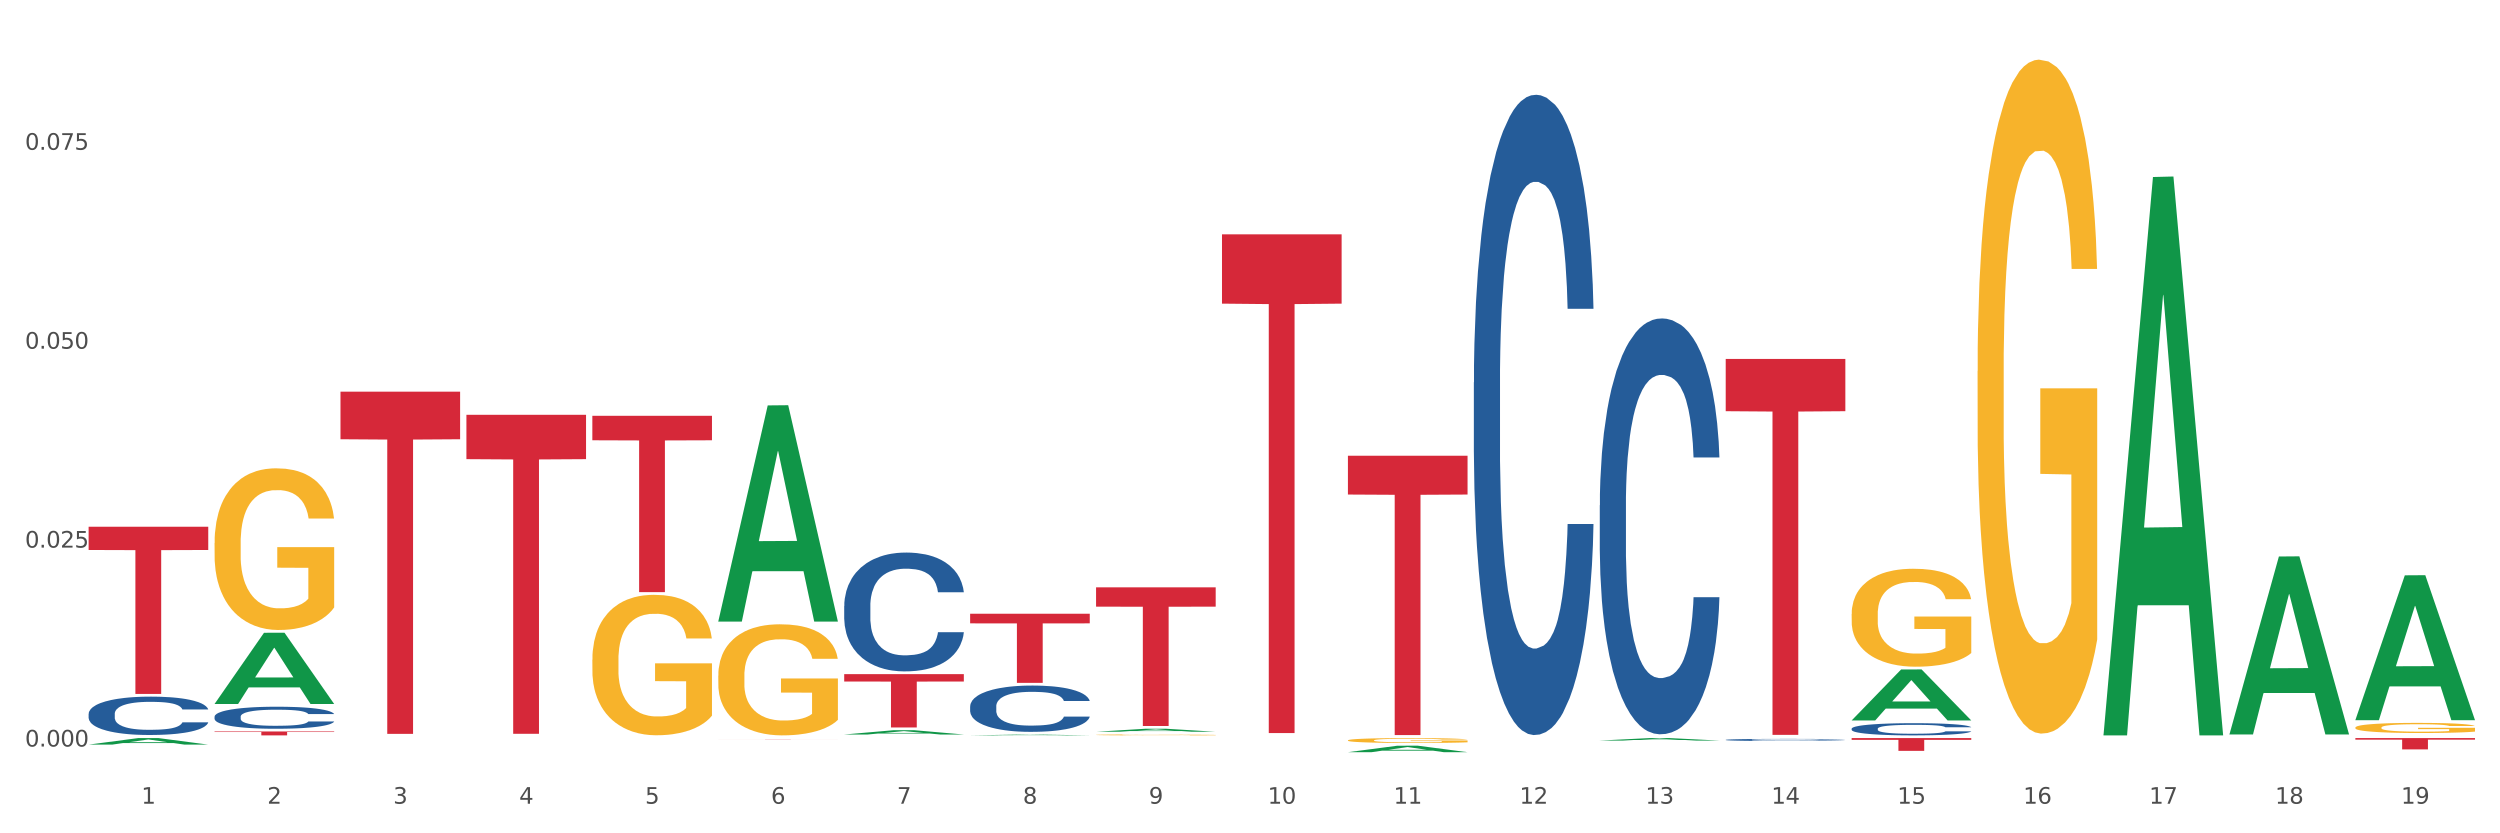 <?xml version="1.0" encoding="utf-8" standalone="no"?>
<!DOCTYPE svg PUBLIC "-//W3C//DTD SVG 1.1//EN"
  "http://www.w3.org/Graphics/SVG/1.1/DTD/svg11.dtd">
<svg xmlns:xlink="http://www.w3.org/1999/xlink" width="1080pt" height="360pt" viewBox="0 0 1080 360" xmlns="http://www.w3.org/2000/svg" version="1.1">
 <rect x="0" y="0" width="1080" height="360" fill="#333333" stroke="none"/>
 <defs>
  <style type="text/css">*{stroke-linejoin: round; stroke-linecap: butt}</style>
 </defs>
 <g id="figure_1">
  <g id="patch_1">
   <path d="M 0 360 
L 1080 360 
L 1080 0 
L 0 0 
z
" style="fill: #ffffff; stroke: #ffffff; stroke-linejoin: miter"/>
  </g>
  <g id="axes_1">
   <g id="matplotlib.axis_1">
    <g id="xtick_1">
     <g id="text_1">
      <!-- 1 -->
      <g style="fill: #4d4d4d" transform="translate(61.07 347.204) scale(0.096 -0.096)">
       <defs>
        <path id="DejaVuSans-31" d="M 794 531 
L 1825 531 
L 1825 4091 
L 703 3866 
L 703 4441 
L 1819 4666 
L 2450 4666 
L 2450 531 
L 3481 531 
L 3481 0 
L 794 0 
L 794 531 
z
" transform="scale(0.016)"/>
       </defs>
       <use xlink:href="#DejaVuSans-31"/>
      </g>
     </g>
    </g>
    <g id="xtick_2">
     <g id="text_2">
      <!-- 2 -->
      <g style="fill: #4d4d4d" transform="translate(115.472 347.204) scale(0.096 -0.096)">
       <defs>
        <path id="DejaVuSans-32" d="M 1228 531 
L 3431 531 
L 3431 0 
L 469 0 
L 469 531 
Q 828 903 1448 1529 
Q 2069 2156 2228 2338 
Q 2531 2678 2651 2914 
Q 2772 3150 2772 3378 
Q 2772 3750 2511 3984 
Q 2250 4219 1831 4219 
Q 1534 4219 1204 4116 
Q 875 4013 500 3803 
L 500 4441 
Q 881 4594 1212 4672 
Q 1544 4750 1819 4750 
Q 2544 4750 2975 4387 
Q 3406 4025 3406 3419 
Q 3406 3131 3298 2873 
Q 3191 2616 2906 2266 
Q 2828 2175 2409 1742 
Q 1991 1309 1228 531 
z
" transform="scale(0.016)"/>
       </defs>
       <use xlink:href="#DejaVuSans-32"/>
      </g>
     </g>
    </g>
    <g id="xtick_3">
     <g id="text_3">
      <!-- 3 -->
      <g style="fill: #4d4d4d" transform="translate(169.874 347.204) scale(0.096 -0.096)">
       <defs>
        <path id="DejaVuSans-33" d="M 2597 2516 
Q 3050 2419 3304 2112 
Q 3559 1806 3559 1356 
Q 3559 666 3084 287 
Q 2609 -91 1734 -91 
Q 1441 -91 1130 -33 
Q 819 25 488 141 
L 488 750 
Q 750 597 1062 519 
Q 1375 441 1716 441 
Q 2309 441 2620 675 
Q 2931 909 2931 1356 
Q 2931 1769 2642 2001 
Q 2353 2234 1838 2234 
L 1294 2234 
L 1294 2753 
L 1863 2753 
Q 2328 2753 2575 2939 
Q 2822 3125 2822 3475 
Q 2822 3834 2567 4026 
Q 2313 4219 1838 4219 
Q 1578 4219 1281 4162 
Q 984 4106 628 3988 
L 628 4550 
Q 988 4650 1302 4700 
Q 1616 4750 1894 4750 
Q 2613 4750 3031 4423 
Q 3450 4097 3450 3541 
Q 3450 3153 3228 2886 
Q 3006 2619 2597 2516 
z
" transform="scale(0.016)"/>
       </defs>
       <use xlink:href="#DejaVuSans-33"/>
      </g>
     </g>
    </g>
    <g id="xtick_4">
     <g id="text_4">
      <!-- 4 -->
      <g style="fill: #4d4d4d" transform="translate(224.276 347.204) scale(0.096 -0.096)">
       <defs>
        <path id="DejaVuSans-34" d="M 2419 4116 
L 825 1625 
L 2419 1625 
L 2419 4116 
z
M 2253 4666 
L 3047 4666 
L 3047 1625 
L 3713 1625 
L 3713 1100 
L 3047 1100 
L 3047 0 
L 2419 0 
L 2419 1100 
L 313 1100 
L 313 1709 
L 2253 4666 
z
" transform="scale(0.016)"/>
       </defs>
       <use xlink:href="#DejaVuSans-34"/>
      </g>
     </g>
    </g>
    <g id="xtick_5">
     <g id="text_5">
      <!-- 5 -->
      <g style="fill: #4d4d4d" transform="translate(278.678 347.204) scale(0.096 -0.096)">
       <defs>
        <path id="DejaVuSans-35" d="M 691 4666 
L 3169 4666 
L 3169 4134 
L 1269 4134 
L 1269 2991 
Q 1406 3038 1543 3061 
Q 1681 3084 1819 3084 
Q 2600 3084 3056 2656 
Q 3513 2228 3513 1497 
Q 3513 744 3044 326 
Q 2575 -91 1722 -91 
Q 1428 -91 1123 -41 
Q 819 9 494 109 
L 494 744 
Q 775 591 1075 516 
Q 1375 441 1709 441 
Q 2250 441 2565 725 
Q 2881 1009 2881 1497 
Q 2881 1984 2565 2268 
Q 2250 2553 1709 2553 
Q 1456 2553 1204 2497 
Q 953 2441 691 2322 
L 691 4666 
z
" transform="scale(0.016)"/>
       </defs>
       <use xlink:href="#DejaVuSans-35"/>
      </g>
     </g>
    </g>
    <g id="xtick_6">
     <g id="text_6">
      <!-- 6 -->
      <g style="fill: #4d4d4d" transform="translate(333.08 347.204) scale(0.096 -0.096)">
       <defs>
        <path id="DejaVuSans-36" d="M 2113 2584 
Q 1688 2584 1439 2293 
Q 1191 2003 1191 1497 
Q 1191 994 1439 701 
Q 1688 409 2113 409 
Q 2538 409 2786 701 
Q 3034 994 3034 1497 
Q 3034 2003 2786 2293 
Q 2538 2584 2113 2584 
z
M 3366 4563 
L 3366 3988 
Q 3128 4100 2886 4159 
Q 2644 4219 2406 4219 
Q 1781 4219 1451 3797 
Q 1122 3375 1075 2522 
Q 1259 2794 1537 2939 
Q 1816 3084 2150 3084 
Q 2853 3084 3261 2657 
Q 3669 2231 3669 1497 
Q 3669 778 3244 343 
Q 2819 -91 2113 -91 
Q 1303 -91 875 529 
Q 447 1150 447 2328 
Q 447 3434 972 4092 
Q 1497 4750 2381 4750 
Q 2619 4750 2861 4703 
Q 3103 4656 3366 4563 
z
" transform="scale(0.016)"/>
       </defs>
       <use xlink:href="#DejaVuSans-36"/>
      </g>
     </g>
    </g>
    <g id="xtick_7">
     <g id="text_7">
      <!-- 7 -->
      <g style="fill: #4d4d4d" transform="translate(387.482 347.204) scale(0.096 -0.096)">
       <defs>
        <path id="DejaVuSans-37" d="M 525 4666 
L 3525 4666 
L 3525 4397 
L 1831 0 
L 1172 0 
L 2766 4134 
L 525 4134 
L 525 4666 
z
" transform="scale(0.016)"/>
       </defs>
       <use xlink:href="#DejaVuSans-37"/>
      </g>
     </g>
    </g>
    <g id="xtick_8">
     <g id="text_8">
      <!-- 8 -->
      <g style="fill: #4d4d4d" transform="translate(441.884 347.204) scale(0.096 -0.096)">
       <defs>
        <path id="DejaVuSans-38" d="M 2034 2216 
Q 1584 2216 1326 1975 
Q 1069 1734 1069 1313 
Q 1069 891 1326 650 
Q 1584 409 2034 409 
Q 2484 409 2743 651 
Q 3003 894 3003 1313 
Q 3003 1734 2745 1975 
Q 2488 2216 2034 2216 
z
M 1403 2484 
Q 997 2584 770 2862 
Q 544 3141 544 3541 
Q 544 4100 942 4425 
Q 1341 4750 2034 4750 
Q 2731 4750 3128 4425 
Q 3525 4100 3525 3541 
Q 3525 3141 3298 2862 
Q 3072 2584 2669 2484 
Q 3125 2378 3379 2068 
Q 3634 1759 3634 1313 
Q 3634 634 3220 271 
Q 2806 -91 2034 -91 
Q 1263 -91 848 271 
Q 434 634 434 1313 
Q 434 1759 690 2068 
Q 947 2378 1403 2484 
z
M 1172 3481 
Q 1172 3119 1398 2916 
Q 1625 2713 2034 2713 
Q 2441 2713 2670 2916 
Q 2900 3119 2900 3481 
Q 2900 3844 2670 4047 
Q 2441 4250 2034 4250 
Q 1625 4250 1398 4047 
Q 1172 3844 1172 3481 
z
" transform="scale(0.016)"/>
       </defs>
       <use xlink:href="#DejaVuSans-38"/>
      </g>
     </g>
    </g>
    <g id="xtick_9">
     <g id="text_9">
      <!-- 9 -->
      <g style="fill: #4d4d4d" transform="translate(496.286 347.204) scale(0.096 -0.096)">
       <defs>
        <path id="DejaVuSans-39" d="M 703 97 
L 703 672 
Q 941 559 1184 500 
Q 1428 441 1663 441 
Q 2288 441 2617 861 
Q 2947 1281 2994 2138 
Q 2813 1869 2534 1725 
Q 2256 1581 1919 1581 
Q 1219 1581 811 2004 
Q 403 2428 403 3163 
Q 403 3881 828 4315 
Q 1253 4750 1959 4750 
Q 2769 4750 3195 4129 
Q 3622 3509 3622 2328 
Q 3622 1225 3098 567 
Q 2575 -91 1691 -91 
Q 1453 -91 1209 -44 
Q 966 3 703 97 
z
M 1959 2075 
Q 2384 2075 2632 2365 
Q 2881 2656 2881 3163 
Q 2881 3666 2632 3958 
Q 2384 4250 1959 4250 
Q 1534 4250 1286 3958 
Q 1038 3666 1038 3163 
Q 1038 2656 1286 2365 
Q 1534 2075 1959 2075 
z
" transform="scale(0.016)"/>
       </defs>
       <use xlink:href="#DejaVuSans-39"/>
      </g>
     </g>
    </g>
    <g id="xtick_10">
     <g id="text_10">
      <!-- 10 -->
      <g style="fill: #4d4d4d" transform="translate(547.634 347.204) scale(0.096 -0.096)">
       <defs>
        <path id="DejaVuSans-30" d="M 2034 4250 
Q 1547 4250 1301 3770 
Q 1056 3291 1056 2328 
Q 1056 1369 1301 889 
Q 1547 409 2034 409 
Q 2525 409 2770 889 
Q 3016 1369 3016 2328 
Q 3016 3291 2770 3770 
Q 2525 4250 2034 4250 
z
M 2034 4750 
Q 2819 4750 3233 4129 
Q 3647 3509 3647 2328 
Q 3647 1150 3233 529 
Q 2819 -91 2034 -91 
Q 1250 -91 836 529 
Q 422 1150 422 2328 
Q 422 3509 836 4129 
Q 1250 4750 2034 4750 
z
" transform="scale(0.016)"/>
       </defs>
       <use xlink:href="#DejaVuSans-31"/>
       <use xlink:href="#DejaVuSans-30" transform="translate(63.623 0)"/>
      </g>
     </g>
    </g>
    <g id="xtick_11">
     <g id="text_11">
      <!-- 11 -->
      <g style="fill: #4d4d4d" transform="translate(602.035 347.204) scale(0.096 -0.096)">
       <use xlink:href="#DejaVuSans-31"/>
       <use xlink:href="#DejaVuSans-31" transform="translate(63.623 0)"/>
      </g>
     </g>
    </g>
    <g id="xtick_12">
     <g id="text_12">
      <!-- 12 -->
      <g style="fill: #4d4d4d" transform="translate(656.437 347.204) scale(0.096 -0.096)">
       <use xlink:href="#DejaVuSans-31"/>
       <use xlink:href="#DejaVuSans-32" transform="translate(63.623 0)"/>
      </g>
     </g>
    </g>
    <g id="xtick_13">
     <g id="text_13">
      <!-- 13 -->
      <g style="fill: #4d4d4d" transform="translate(710.839 347.204) scale(0.096 -0.096)">
       <use xlink:href="#DejaVuSans-31"/>
       <use xlink:href="#DejaVuSans-33" transform="translate(63.623 0)"/>
      </g>
     </g>
    </g>
    <g id="xtick_14">
     <g id="text_14">
      <!-- 14 -->
      <g style="fill: #4d4d4d" transform="translate(765.241 347.204) scale(0.096 -0.096)">
       <use xlink:href="#DejaVuSans-31"/>
       <use xlink:href="#DejaVuSans-34" transform="translate(63.623 0)"/>
      </g>
     </g>
    </g>
    <g id="xtick_15">
     <g id="text_15">
      <!-- 15 -->
      <g style="fill: #4d4d4d" transform="translate(819.643 347.204) scale(0.096 -0.096)">
       <use xlink:href="#DejaVuSans-31"/>
       <use xlink:href="#DejaVuSans-35" transform="translate(63.623 0)"/>
      </g>
     </g>
    </g>
    <g id="xtick_16">
     <g id="text_16">
      <!-- 16 -->
      <g style="fill: #4d4d4d" transform="translate(874.045 347.204) scale(0.096 -0.096)">
       <use xlink:href="#DejaVuSans-31"/>
       <use xlink:href="#DejaVuSans-36" transform="translate(63.623 0)"/>
      </g>
     </g>
    </g>
    <g id="xtick_17">
     <g id="text_17">
      <!-- 17 -->
      <g style="fill: #4d4d4d" transform="translate(928.447 347.204) scale(0.096 -0.096)">
       <use xlink:href="#DejaVuSans-31"/>
       <use xlink:href="#DejaVuSans-37" transform="translate(63.623 0)"/>
      </g>
     </g>
    </g>
    <g id="xtick_18">
     <g id="text_18">
      <!-- 18 -->
      <g style="fill: #4d4d4d" transform="translate(982.849 347.204) scale(0.096 -0.096)">
       <use xlink:href="#DejaVuSans-31"/>
       <use xlink:href="#DejaVuSans-38" transform="translate(63.623 0)"/>
      </g>
     </g>
    </g>
    <g id="xtick_19">
     <g id="text_19">
      <!-- 19 -->
      <g style="fill: #4d4d4d" transform="translate(1037.251 347.204) scale(0.096 -0.096)">
       <use xlink:href="#DejaVuSans-31"/>
       <use xlink:href="#DejaVuSans-39" transform="translate(63.623 0)"/>
      </g>
     </g>
    </g>
    <g id="xtick_20"/>
    <g id="xtick_21"/>
    <g id="xtick_22"/>
    <g id="xtick_23"/>
    <g id="xtick_24"/>
    <g id="xtick_25"/>
    <g id="xtick_26"/>
    <g id="xtick_27"/>
    <g id="xtick_28"/>
    <g id="xtick_29"/>
    <g id="xtick_30"/>
    <g id="xtick_31"/>
    <g id="xtick_32"/>
    <g id="xtick_33"/>
    <g id="xtick_34"/>
    <g id="xtick_35"/>
    <g id="xtick_36"/>
    <g id="xtick_37"/>
   </g>
   <g id="matplotlib.axis_2">
    <g id="ytick_1">
     <g id="text_20">
      <!-- 0.000 -->
      <g style="fill: #4d4d4d" transform="translate(10.8 322.503) scale(0.096 -0.096)">
       <defs>
        <path id="DejaVuSans-2e" d="M 684 794 
L 1344 794 
L 1344 0 
L 684 0 
L 684 794 
z
" transform="scale(0.016)"/>
       </defs>
       <use xlink:href="#DejaVuSans-30"/>
       <use xlink:href="#DejaVuSans-2e" transform="translate(63.623 0)"/>
       <use xlink:href="#DejaVuSans-30" transform="translate(95.41 0)"/>
       <use xlink:href="#DejaVuSans-30" transform="translate(159.033 0)"/>
       <use xlink:href="#DejaVuSans-30" transform="translate(222.656 0)"/>
      </g>
     </g>
    </g>
    <g id="ytick_2">
     <g id="text_21">
      <!-- 0.025 -->
      <g style="fill: #4d4d4d" transform="translate(10.8 236.569) scale(0.096 -0.096)">
       <use xlink:href="#DejaVuSans-30"/>
       <use xlink:href="#DejaVuSans-2e" transform="translate(63.623 0)"/>
       <use xlink:href="#DejaVuSans-30" transform="translate(95.41 0)"/>
       <use xlink:href="#DejaVuSans-32" transform="translate(159.033 0)"/>
       <use xlink:href="#DejaVuSans-35" transform="translate(222.656 0)"/>
      </g>
     </g>
    </g>
    <g id="ytick_3">
     <g id="text_22">
      <!-- 0.050 -->
      <g style="fill: #4d4d4d" transform="translate(10.8 150.636) scale(0.096 -0.096)">
       <use xlink:href="#DejaVuSans-30"/>
       <use xlink:href="#DejaVuSans-2e" transform="translate(63.623 0)"/>
       <use xlink:href="#DejaVuSans-30" transform="translate(95.41 0)"/>
       <use xlink:href="#DejaVuSans-35" transform="translate(159.033 0)"/>
       <use xlink:href="#DejaVuSans-30" transform="translate(222.656 0)"/>
      </g>
     </g>
    </g>
    <g id="ytick_4">
     <g id="text_23">
      <!-- 0.075 -->
      <g style="fill: #4d4d4d" transform="translate(10.8 64.702) scale(0.096 -0.096)">
       <use xlink:href="#DejaVuSans-30"/>
       <use xlink:href="#DejaVuSans-2e" transform="translate(63.623 0)"/>
       <use xlink:href="#DejaVuSans-30" transform="translate(95.41 0)"/>
       <use xlink:href="#DejaVuSans-37" transform="translate(159.033 0)"/>
       <use xlink:href="#DejaVuSans-35" transform="translate(222.656 0)"/>
      </g>
     </g>
    </g>
    <g id="ytick_5"/>
    <g id="ytick_6"/>
    <g id="ytick_7"/>
    <g id="ytick_8"/>
   </g>
   <g id="PolyCollection_1">
    <path d="M 38.283 321.671 
L 38.336 321.668 
L 59.648 318.859 
L 68.493 318.856 
L 89.965 321.676 
L 79.735 321.676 
L 75.1 321.019 
L 53.095 321.019 
L 52.935 321.03 
L 48.46 321.676 
L 38.283 321.676 
L 38.283 321.671 
L 55.865 320.627 
L 72.329 320.625 
L 64.177 319.457 
L 64.071 319.452 
L 63.964 319.46 
L 55.812 320.625 
L 55.865 320.627 
L 38.283 321.671 
z
" clip-path="url(#pe347eb8a84)" style="fill: #109648"/>
    <path d="M 473.499 317.474 
L 473.56 317.474 
L 473.56 317.461 
L 473.682 317.45 
L 474.292 317.423 
L 475.207 317.401 
L 475.878 317.389 
L 476.549 317.38 
L 477.343 317.37 
L 478.319 317.36 
L 480.089 317.345 
L 481.187 317.338 
L 482.529 317.33 
L 484.97 317.319 
L 486.739 317.312 
L 488.57 317.307 
L 491.56 317.301 
L 493.512 317.298 
L 495.587 317.296 
L 498.089 317.294 
L 499.98 317.294 
L 504.129 317.295 
L 507.668 317.298 
L 509.377 317.301 
L 511.574 317.305 
L 512.733 317.308 
L 514.624 317.313 
L 516.577 317.321 
L 517.919 317.327 
L 519.933 317.339 
L 521.458 317.351 
L 522.862 317.366 
L 523.594 317.377 
L 524.143 317.386 
L 524.631 317.397 
L 525.119 317.415 
L 514.136 317.415 
L 513.709 317.402 
L 513.038 317.391 
L 512.062 317.379 
L 511.207 317.372 
L 509.743 317.363 
L 508.401 317.358 
L 506.997 317.353 
L 505.289 317.35 
L 503.946 317.348 
L 502.055 317.347 
L 498.333 317.347 
L 495.831 317.35 
L 494.123 317.353 
L 493.024 317.356 
L 492.048 317.36 
L 490.95 317.365 
L 489.668 317.372 
L 488.753 317.379 
L 487.838 317.388 
L 487.106 317.396 
L 486.434 317.406 
L 485.885 317.417 
L 485.458 317.428 
L 485.092 317.442 
L 484.787 317.464 
L 484.787 317.513 
L 484.909 317.524 
L 485.214 317.538 
L 485.58 317.549 
L 486.19 317.563 
L 486.739 317.571 
L 487.777 317.584 
L 488.936 317.595 
L 489.851 317.602 
L 490.767 317.607 
L 492.353 317.615 
L 494.123 317.622 
L 495.648 317.626 
L 497.723 317.629 
L 499.126 317.63 
L 500.346 317.631 
L 503.336 317.631 
L 505.472 317.63 
L 507.851 317.628 
L 509.682 317.624 
L 511.207 317.621 
L 512.916 317.614 
L 514.014 317.608 
L 514.014 317.534 
L 500.59 317.533 
L 500.59 317.484 
L 525.18 317.484 
L 525.18 317.629 
L 524.143 317.637 
L 522.984 317.643 
L 521.763 317.649 
L 519.933 317.657 
L 517.736 317.664 
L 515.784 317.669 
L 513.709 317.673 
L 511.268 317.677 
L 508.096 317.681 
L 506.143 317.682 
L 503.702 317.683 
L 500.834 317.684 
L 498.333 317.683 
L 495.892 317.681 
L 493.329 317.678 
L 490.828 317.673 
L 488.936 317.669 
L 487.045 317.663 
L 485.031 317.655 
L 483.444 317.648 
L 482.224 317.642 
L 480.882 317.634 
L 479.417 317.623 
L 478.319 317.613 
L 477.343 317.603 
L 476.305 317.591 
L 475.573 317.58 
L 474.841 317.566 
L 474.414 317.555 
L 473.926 317.539 
L 473.56 317.517 
L 473.499 317.474 
z
" clip-path="url(#pe347eb8a84)" style="fill: #f7b32b"/>
    <path d="M 582.303 319.832 
L 582.364 319.83 
L 582.364 319.761 
L 582.486 319.701 
L 583.096 319.556 
L 584.011 319.436 
L 584.682 319.373 
L 585.353 319.321 
L 586.147 319.269 
L 587.123 319.215 
L 588.892 319.136 
L 589.991 319.095 
L 591.333 319.053 
L 593.774 318.991 
L 595.543 318.956 
L 597.374 318.927 
L 600.364 318.893 
L 602.316 318.877 
L 604.391 318.866 
L 606.893 318.858 
L 608.784 318.856 
L 612.933 318.862 
L 616.472 318.879 
L 618.181 318.893 
L 620.377 318.916 
L 621.537 318.931 
L 623.428 318.962 
L 625.381 319.002 
L 626.723 319.037 
L 628.737 319.103 
L 630.262 319.168 
L 631.666 319.249 
L 632.398 319.305 
L 632.947 319.357 
L 633.435 319.417 
L 633.923 319.512 
L 622.94 319.512 
L 622.513 319.444 
L 621.842 319.381 
L 620.866 319.319 
L 620.011 319.28 
L 618.547 319.232 
L 617.205 319.201 
L 615.801 319.178 
L 614.093 319.159 
L 612.75 319.149 
L 610.859 319.141 
L 607.137 319.143 
L 604.635 319.159 
L 602.926 319.178 
L 601.828 319.195 
L 600.852 319.215 
L 599.754 319.242 
L 598.472 319.282 
L 597.557 319.319 
L 596.642 319.365 
L 595.909 319.411 
L 595.238 319.465 
L 594.689 319.523 
L 594.262 319.583 
L 593.896 319.656 
L 593.591 319.778 
L 593.591 320.042 
L 593.713 320.102 
L 594.018 320.181 
L 594.384 320.241 
L 594.994 320.312 
L 595.543 320.36 
L 596.581 320.43 
L 597.74 320.488 
L 598.655 320.524 
L 599.57 320.555 
L 601.157 320.598 
L 602.926 320.632 
L 604.452 320.654 
L 606.526 320.673 
L 607.93 320.681 
L 609.15 320.685 
L 612.14 320.685 
L 614.276 320.679 
L 616.655 320.665 
L 618.486 320.648 
L 620.011 320.627 
L 621.72 320.592 
L 622.818 320.559 
L 622.818 320.156 
L 609.394 320.154 
L 609.394 319.886 
L 633.984 319.886 
L 633.984 320.673 
L 632.947 320.713 
L 631.788 320.75 
L 630.567 320.783 
L 628.737 320.823 
L 626.54 320.862 
L 624.588 320.889 
L 622.513 320.912 
L 620.072 320.933 
L 616.899 320.953 
L 614.947 320.96 
L 612.506 320.966 
L 609.638 320.968 
L 607.137 320.964 
L 604.696 320.955 
L 602.133 320.937 
L 599.632 320.912 
L 597.74 320.887 
L 595.848 320.856 
L 593.835 320.816 
L 592.248 320.777 
L 591.028 320.742 
L 589.686 320.698 
L 588.221 320.64 
L 587.123 320.588 
L 586.147 320.534 
L 585.109 320.465 
L 584.377 320.405 
L 583.645 320.33 
L 583.218 320.274 
L 582.73 320.187 
L 582.364 320.065 
L 582.303 319.832 
z
" clip-path="url(#pe347eb8a84)" style="fill: #f7b32b"/>
    <path d="M 799.91 265.256 
L 799.971 265.218 
L 799.971 263.827 
L 800.093 262.629 
L 800.704 259.73 
L 801.619 257.334 
L 802.29 256.059 
L 802.961 255.015 
L 803.754 253.972 
L 804.731 252.89 
L 806.5 251.306 
L 807.599 250.494 
L 808.941 249.644 
L 811.382 248.407 
L 813.151 247.712 
L 814.982 247.132 
L 817.972 246.436 
L 819.924 246.127 
L 821.999 245.895 
L 824.5 245.741 
L 826.392 245.702 
L 830.541 245.818 
L 834.08 246.166 
L 835.789 246.436 
L 837.985 246.9 
L 839.145 247.209 
L 841.036 247.827 
L 842.989 248.639 
L 844.331 249.335 
L 846.345 250.649 
L 847.87 251.963 
L 849.274 253.586 
L 850.006 254.706 
L 850.555 255.75 
L 851.043 256.948 
L 851.531 258.841 
L 840.548 258.841 
L 840.121 257.489 
L 839.45 256.213 
L 838.473 254.977 
L 837.619 254.204 
L 836.155 253.238 
L 834.812 252.619 
L 833.409 252.156 
L 831.7 251.769 
L 830.358 251.576 
L 828.467 251.421 
L 824.744 251.46 
L 822.243 251.769 
L 820.534 252.156 
L 819.436 252.504 
L 818.46 252.89 
L 817.361 253.431 
L 816.08 254.243 
L 815.165 254.977 
L 814.249 255.904 
L 813.517 256.832 
L 812.846 257.914 
L 812.297 259.073 
L 811.87 260.271 
L 811.504 261.74 
L 811.199 264.174 
L 811.199 269.469 
L 811.321 270.667 
L 811.626 272.251 
L 811.992 273.449 
L 812.602 274.879 
L 813.151 275.845 
L 814.188 277.236 
L 815.348 278.396 
L 816.263 279.13 
L 817.178 279.748 
L 818.765 280.599 
L 820.534 281.294 
L 822.06 281.719 
L 824.134 282.106 
L 825.538 282.26 
L 826.758 282.338 
L 829.748 282.338 
L 831.884 282.222 
L 834.263 281.951 
L 836.094 281.603 
L 837.619 281.178 
L 839.328 280.483 
L 840.426 279.826 
L 840.426 271.749 
L 827.002 271.71 
L 827.002 266.339 
L 851.592 266.339 
L 851.592 282.106 
L 850.555 282.917 
L 849.396 283.652 
L 848.175 284.309 
L 846.345 285.12 
L 844.148 285.893 
L 842.195 286.434 
L 840.121 286.898 
L 837.68 287.323 
L 834.507 287.709 
L 832.555 287.864 
L 830.114 287.98 
L 827.246 288.018 
L 824.744 287.941 
L 822.304 287.748 
L 819.741 287.4 
L 817.239 286.898 
L 815.348 286.395 
L 813.456 285.777 
L 811.443 284.965 
L 809.856 284.193 
L 808.636 283.497 
L 807.293 282.608 
L 805.829 281.449 
L 804.731 280.405 
L 803.754 279.323 
L 802.717 277.932 
L 801.985 276.734 
L 801.253 275.227 
L 800.826 274.106 
L 800.337 272.367 
L 799.971 269.933 
L 799.91 265.256 
z
" clip-path="url(#pe347eb8a84)" style="fill: #f7b32b"/>
    <path d="M 854.312 160.306 
L 854.373 160.041 
L 854.373 150.468 
L 854.495 142.225 
L 855.106 122.282 
L 856.021 105.796 
L 856.692 97.022 
L 857.363 89.842 
L 858.156 82.663 
L 859.133 75.217 
L 860.902 64.315 
L 862 58.731 
L 863.343 52.882 
L 865.784 44.373 
L 867.553 39.586 
L 869.384 35.598 
L 872.373 30.812 
L 874.326 28.684 
L 876.401 27.089 
L 878.902 26.025 
L 880.794 25.759 
L 884.943 26.557 
L 888.482 28.95 
L 890.191 30.812 
L 892.387 34.002 
L 893.547 36.13 
L 895.438 40.384 
L 897.391 45.968 
L 898.733 50.754 
L 900.747 59.795 
L 902.272 68.836 
L 903.675 80.004 
L 904.408 87.715 
L 904.957 94.894 
L 905.445 103.137 
L 905.933 116.167 
L 894.95 116.167 
L 894.523 106.86 
L 893.852 98.085 
L 892.875 89.576 
L 892.021 84.258 
L 890.557 77.611 
L 889.214 73.356 
L 887.811 70.165 
L 886.102 67.506 
L 884.76 66.177 
L 882.868 65.113 
L 879.146 65.379 
L 876.645 67.506 
L 874.936 70.165 
L 873.838 72.558 
L 872.862 75.217 
L 871.763 78.94 
L 870.482 84.524 
L 869.567 89.576 
L 868.651 95.958 
L 867.919 102.34 
L 867.248 109.785 
L 866.699 117.762 
L 866.272 126.005 
L 865.906 136.109 
L 865.601 152.861 
L 865.601 189.29 
L 865.723 197.533 
L 866.028 208.435 
L 866.394 216.678 
L 867.004 226.516 
L 867.553 233.164 
L 868.59 242.736 
L 869.75 250.713 
L 870.665 255.766 
L 871.58 260.02 
L 873.167 265.87 
L 874.936 270.656 
L 876.462 273.581 
L 878.536 276.24 
L 879.94 277.304 
L 881.16 277.836 
L 884.15 277.836 
L 886.285 277.038 
L 888.665 275.176 
L 890.496 272.783 
L 892.021 269.858 
L 893.73 265.072 
L 894.828 260.552 
L 894.828 204.978 
L 881.404 204.712 
L 881.404 167.752 
L 905.994 167.752 
L 905.994 276.24 
L 904.957 281.824 
L 903.798 286.876 
L 902.577 291.397 
L 900.747 296.981 
L 898.55 302.299 
L 896.597 306.021 
L 894.523 309.212 
L 892.082 312.137 
L 888.909 314.796 
L 886.957 315.86 
L 884.516 316.657 
L 881.648 316.923 
L 879.146 316.391 
L 876.706 315.062 
L 874.143 312.669 
L 871.641 309.212 
L 869.75 305.755 
L 867.858 301.501 
L 865.845 295.917 
L 864.258 290.599 
L 863.038 285.813 
L 861.695 279.697 
L 860.231 271.72 
L 859.133 264.54 
L 858.156 257.095 
L 857.119 247.523 
L 856.387 239.28 
L 855.655 228.909 
L 855.228 221.198 
L 854.739 209.233 
L 854.373 192.481 
L 854.312 160.306 
z
" clip-path="url(#pe347eb8a84)" style="fill: #f7b32b"/>
    <path d="M 1017.518 314.31 
L 1017.579 314.306 
L 1017.579 314.162 
L 1017.701 314.038 
L 1018.311 313.738 
L 1019.227 313.49 
L 1019.898 313.357 
L 1020.569 313.249 
L 1021.362 313.141 
L 1022.339 313.029 
L 1024.108 312.865 
L 1025.206 312.781 
L 1026.549 312.693 
L 1028.989 312.565 
L 1030.759 312.493 
L 1032.589 312.433 
L 1035.579 312.361 
L 1037.532 312.329 
L 1039.606 312.305 
L 1042.108 312.289 
L 1044 312.285 
L 1048.149 312.297 
L 1051.688 312.333 
L 1053.396 312.361 
L 1055.593 312.409 
L 1056.752 312.441 
L 1058.644 312.505 
L 1060.597 312.589 
L 1061.939 312.661 
L 1063.952 312.797 
L 1065.478 312.933 
L 1066.881 313.101 
L 1067.614 313.217 
L 1068.163 313.325 
L 1068.651 313.45 
L 1069.139 313.646 
L 1058.156 313.646 
L 1057.729 313.506 
L 1057.058 313.373 
L 1056.081 313.245 
L 1055.227 313.165 
L 1053.763 313.065 
L 1052.42 313.001 
L 1051.017 312.953 
L 1049.308 312.913 
L 1047.966 312.893 
L 1046.074 312.877 
L 1042.352 312.881 
L 1039.851 312.913 
L 1038.142 312.953 
L 1037.044 312.989 
L 1036.067 313.029 
L 1034.969 313.085 
L 1033.688 313.169 
L 1032.773 313.245 
L 1031.857 313.341 
L 1031.125 313.438 
L 1030.454 313.55 
L 1029.905 313.67 
L 1029.478 313.794 
L 1029.111 313.946 
L 1028.806 314.198 
L 1028.806 314.746 
L 1028.928 314.87 
L 1029.234 315.034 
L 1029.6 315.158 
L 1030.21 315.306 
L 1030.759 315.406 
L 1031.796 315.55 
L 1032.956 315.67 
L 1033.871 315.746 
L 1034.786 315.81 
L 1036.373 315.898 
L 1038.142 315.97 
L 1039.668 316.014 
L 1041.742 316.054 
L 1043.146 316.07 
L 1044.366 316.078 
L 1047.356 316.078 
L 1049.491 316.066 
L 1051.871 316.038 
L 1053.702 316.002 
L 1055.227 315.958 
L 1056.935 315.886 
L 1058.034 315.818 
L 1058.034 314.982 
L 1044.61 314.978 
L 1044.61 314.422 
L 1069.2 314.422 
L 1069.2 316.054 
L 1068.163 316.138 
L 1067.003 316.214 
L 1065.783 316.282 
L 1063.952 316.366 
L 1061.756 316.446 
L 1059.803 316.502 
L 1057.729 316.55 
L 1055.288 316.594 
L 1052.115 316.634 
L 1050.163 316.65 
L 1047.722 316.662 
L 1044.854 316.666 
L 1042.352 316.658 
L 1039.912 316.638 
L 1037.349 316.602 
L 1034.847 316.55 
L 1032.956 316.498 
L 1031.064 316.434 
L 1029.05 316.35 
L 1027.464 316.27 
L 1026.244 316.198 
L 1024.901 316.106 
L 1023.437 315.986 
L 1022.339 315.878 
L 1021.362 315.766 
L 1020.325 315.622 
L 1019.593 315.498 
L 1018.861 315.342 
L 1018.433 315.226 
L 1017.945 315.046 
L 1017.579 314.794 
L 1017.518 314.31 
z
" clip-path="url(#pe347eb8a84)" style="fill: #f7b32b"/>
    <path d="M 92.685 234.587 
L 92.746 234.523 
L 92.746 232.226 
L 92.868 230.249 
L 93.478 225.465 
L 94.393 221.51 
L 95.065 219.405 
L 95.736 217.682 
L 96.529 215.96 
L 97.505 214.174 
L 99.275 211.559 
L 100.373 210.219 
L 101.716 208.816 
L 104.156 206.774 
L 105.926 205.626 
L 107.756 204.669 
L 110.746 203.521 
L 112.699 203.011 
L 114.773 202.628 
L 117.275 202.373 
L 119.167 202.309 
L 123.316 202.5 
L 126.855 203.075 
L 128.563 203.521 
L 130.76 204.287 
L 131.919 204.797 
L 133.811 205.817 
L 135.763 207.157 
L 137.106 208.305 
L 139.119 210.474 
L 140.645 212.643 
L 142.048 215.322 
L 142.78 217.172 
L 143.33 218.894 
L 143.818 220.872 
L 144.306 223.997 
L 133.323 223.997 
L 132.896 221.765 
L 132.224 219.66 
L 131.248 217.619 
L 130.394 216.343 
L 128.929 214.748 
L 127.587 213.727 
L 126.184 212.962 
L 124.475 212.324 
L 123.133 212.005 
L 121.241 211.75 
L 117.519 211.814 
L 115.017 212.324 
L 113.309 212.962 
L 112.211 213.536 
L 111.234 214.174 
L 110.136 215.067 
L 108.855 216.407 
L 107.939 217.619 
L 107.024 219.149 
L 106.292 220.68 
L 105.621 222.467 
L 105.072 224.38 
L 104.644 226.358 
L 104.278 228.782 
L 103.973 232.8 
L 103.973 241.54 
L 104.095 243.517 
L 104.4 246.132 
L 104.766 248.11 
L 105.377 250.47 
L 105.926 252.065 
L 106.963 254.361 
L 108.122 256.275 
L 109.038 257.487 
L 109.953 258.508 
L 111.539 259.911 
L 113.309 261.059 
L 114.834 261.761 
L 116.909 262.399 
L 118.312 262.654 
L 119.533 262.782 
L 122.523 262.782 
L 124.658 262.59 
L 127.038 262.144 
L 128.868 261.57 
L 130.394 260.868 
L 132.102 259.72 
L 133.201 258.635 
L 133.201 245.303 
L 119.777 245.239 
L 119.777 236.373 
L 144.367 236.373 
L 144.367 262.399 
L 143.33 263.738 
L 142.17 264.95 
L 140.95 266.035 
L 139.119 267.374 
L 136.923 268.65 
L 134.97 269.543 
L 132.896 270.309 
L 130.455 271.01 
L 127.282 271.648 
L 125.329 271.903 
L 122.889 272.095 
L 120.021 272.159 
L 117.519 272.031 
L 115.078 271.712 
L 112.516 271.138 
L 110.014 270.309 
L 108.122 269.479 
L 106.231 268.459 
L 104.217 267.119 
L 102.631 265.843 
L 101.41 264.695 
L 100.068 263.228 
L 98.604 261.314 
L 97.505 259.592 
L 96.529 257.806 
L 95.492 255.51 
L 94.76 253.532 
L 94.027 251.044 
L 93.6 249.194 
L 93.112 246.324 
L 92.746 242.305 
L 92.685 234.587 
z
" clip-path="url(#pe347eb8a84)" style="fill: #f7b32b"/>
    <path d="M 38.283 227.556 
L 89.965 227.556 
L 89.965 237.591 
L 69.635 237.659 
L 69.635 299.772 
L 58.49 299.772 
L 58.49 237.659 
L 38.283 237.591 
L 38.283 227.624 
L 38.283 227.556 
z
" clip-path="url(#pe347eb8a84)" style="fill: #d62839"/>
    <path d="M 147.087 169.21 
L 198.769 169.21 
L 198.769 189.753 
L 178.439 189.892 
L 178.439 317.04 
L 167.294 317.04 
L 167.294 189.892 
L 147.087 189.753 
L 147.087 169.348 
L 147.087 169.21 
z
" clip-path="url(#pe347eb8a84)" style="fill: #d62839"/>
    <path d="M 201.489 179.2 
L 253.171 179.2 
L 253.171 198.35 
L 232.841 198.479 
L 232.841 317.002 
L 221.696 317.002 
L 221.696 198.479 
L 201.489 198.35 
L 201.489 179.329 
L 201.489 179.2 
z
" clip-path="url(#pe347eb8a84)" style="fill: #d62839"/>
    <path d="M 255.891 179.613 
L 307.573 179.613 
L 307.573 190.2 
L 287.243 190.271 
L 287.243 255.791 
L 276.098 255.791 
L 276.098 190.271 
L 255.891 190.2 
L 255.891 179.685 
L 255.891 179.613 
z
" clip-path="url(#pe347eb8a84)" style="fill: #d62839"/>
    <path d="M 310.293 319.338 
L 361.975 319.338 
L 361.975 319.348 
L 341.645 319.348 
L 341.645 319.411 
L 330.5 319.411 
L 330.5 319.348 
L 310.293 319.348 
L 310.293 319.338 
L 310.293 319.338 
z
" clip-path="url(#pe347eb8a84)" style="fill: #d62839"/>
    <path d="M 799.91 314.782 
L 799.971 314.777 
L 799.971 314.643 
L 800.155 314.46 
L 800.827 314.123 
L 801.682 313.868 
L 803.148 313.57 
L 803.942 313.444 
L 804.981 313.305 
L 807.119 313.079 
L 809.563 312.886 
L 811.273 312.78 
L 812.556 312.713 
L 815.427 312.593 
L 817.077 312.54 
L 818.787 312.497 
L 820.253 312.468 
L 822.697 312.434 
L 824.652 312.42 
L 826.912 312.415 
L 828.806 312.42 
L 831.31 312.439 
L 834.976 312.497 
L 836.381 312.53 
L 838.275 312.588 
L 840.23 312.665 
L 841.818 312.742 
L 843.651 312.853 
L 845.544 312.997 
L 847.377 313.18 
L 848.66 313.348 
L 849.698 313.526 
L 850.615 313.743 
L 851.287 313.979 
L 851.592 314.176 
L 840.413 314.176 
L 840.107 313.998 
L 839.496 313.805 
L 838.886 313.675 
L 838.214 313.57 
L 837.175 313.449 
L 836.259 313.372 
L 834.731 313.281 
L 833.326 313.223 
L 832.166 313.189 
L 830.761 313.161 
L 827.767 313.132 
L 825.629 313.132 
L 824.285 313.141 
L 822.636 313.165 
L 821.231 313.199 
L 819.581 313.257 
L 818.298 313.319 
L 817.015 313.401 
L 816.282 313.459 
L 815.183 313.565 
L 814.45 313.651 
L 813.472 313.8 
L 812.922 313.906 
L 811.945 314.181 
L 811.517 314.383 
L 811.334 314.522 
L 811.212 314.676 
L 811.212 315.427 
L 811.578 315.764 
L 811.884 315.908 
L 812.373 316.072 
L 813.289 316.283 
L 814.633 316.49 
L 816.038 316.639 
L 817.199 316.731 
L 818.298 316.798 
L 819.398 316.851 
L 820.742 316.899 
L 821.842 316.928 
L 823.491 316.957 
L 825.446 316.971 
L 826.973 316.971 
L 830.089 316.947 
L 831.494 316.923 
L 832.838 316.89 
L 834.304 316.837 
L 835.465 316.779 
L 836.137 316.736 
L 837.236 316.644 
L 838.091 316.548 
L 838.824 316.437 
L 839.313 316.341 
L 839.863 316.197 
L 840.291 316.033 
L 840.413 315.946 
L 851.592 315.946 
L 851.348 316.12 
L 850.92 316.288 
L 850.065 316.514 
L 849.393 316.644 
L 848.354 316.803 
L 847.255 316.938 
L 845.728 317.087 
L 844.323 317.198 
L 842.856 317.294 
L 841.268 317.38 
L 838.397 317.501 
L 837.358 317.534 
L 835.159 317.592 
L 833.449 317.626 
L 830.944 317.659 
L 828.378 317.679 
L 825.69 317.684 
L 823.308 317.674 
L 820.681 317.645 
L 819.031 317.616 
L 817.199 317.573 
L 815.061 317.505 
L 813.045 317.424 
L 811.151 317.327 
L 809.379 317.217 
L 807.73 317.092 
L 805.592 316.885 
L 804.003 316.683 
L 802.843 316.495 
L 802.048 316.336 
L 801.254 316.134 
L 800.827 315.995 
L 800.155 315.658 
L 799.91 315.345 
L 799.91 314.782 
z
" clip-path="url(#pe347eb8a84)" style="fill: #255c99"/>
    <path d="M 745.508 319.613 
L 745.569 319.612 
L 745.569 319.588 
L 745.753 319.557 
L 746.425 319.498 
L 747.28 319.454 
L 748.746 319.402 
L 749.54 319.381 
L 750.579 319.357 
L 752.717 319.317 
L 755.161 319.284 
L 756.871 319.266 
L 758.154 319.254 
L 761.025 319.233 
L 762.675 319.224 
L 764.385 319.216 
L 765.851 319.211 
L 768.295 319.206 
L 770.25 319.203 
L 772.51 319.202 
L 774.404 319.203 
L 776.908 319.206 
L 780.574 319.216 
L 781.979 319.222 
L 783.873 319.232 
L 785.828 319.246 
L 787.416 319.259 
L 789.249 319.278 
L 791.142 319.303 
L 792.975 319.335 
L 794.258 319.364 
L 795.296 319.395 
L 796.213 319.432 
L 796.885 319.473 
L 797.19 319.507 
L 786.011 319.507 
L 785.705 319.477 
L 785.094 319.443 
L 784.484 319.421 
L 783.812 319.402 
L 782.773 319.382 
L 781.857 319.368 
L 780.329 319.352 
L 778.924 319.342 
L 777.764 319.336 
L 776.359 319.331 
L 773.365 319.326 
L 771.227 319.326 
L 769.883 319.328 
L 768.234 319.332 
L 766.829 319.338 
L 765.179 319.348 
L 763.896 319.359 
L 762.613 319.373 
L 761.88 319.383 
L 760.781 319.402 
L 760.048 319.417 
L 759.07 319.442 
L 758.52 319.461 
L 757.543 319.508 
L 757.115 319.543 
L 756.932 319.568 
L 756.81 319.594 
L 756.81 319.724 
L 757.177 319.783 
L 757.482 319.808 
L 757.971 319.836 
L 758.887 319.873 
L 760.231 319.909 
L 761.636 319.935 
L 762.797 319.95 
L 763.896 319.962 
L 764.996 319.971 
L 766.34 319.98 
L 767.44 319.985 
L 769.089 319.99 
L 771.044 319.992 
L 772.571 319.992 
L 775.687 319.988 
L 777.092 319.984 
L 778.436 319.978 
L 779.902 319.969 
L 781.063 319.959 
L 781.735 319.951 
L 782.834 319.935 
L 783.689 319.919 
L 784.422 319.9 
L 784.911 319.883 
L 785.461 319.858 
L 785.889 319.829 
L 786.011 319.814 
L 797.19 319.814 
L 796.946 319.844 
L 796.518 319.874 
L 795.663 319.913 
L 794.991 319.935 
L 793.952 319.963 
L 792.853 319.986 
L 791.326 320.012 
L 789.921 320.031 
L 788.454 320.048 
L 786.866 320.063 
L 783.995 320.084 
L 782.956 320.09 
L 780.757 320.1 
L 779.047 320.106 
L 776.542 320.111 
L 773.976 320.115 
L 771.288 320.116 
L 768.906 320.114 
L 766.279 320.109 
L 764.629 320.104 
L 762.797 320.096 
L 760.659 320.085 
L 758.643 320.071 
L 756.749 320.054 
L 754.977 320.035 
L 753.328 320.013 
L 751.19 319.977 
L 749.601 319.942 
L 748.441 319.91 
L 747.647 319.882 
L 746.852 319.847 
L 746.425 319.823 
L 745.753 319.764 
L 745.508 319.71 
L 745.508 319.613 
z
" clip-path="url(#pe347eb8a84)" style="fill: #255c99"/>
    <path d="M 691.106 218.283 
L 691.168 218.119 
L 691.168 213.525 
L 691.351 207.291 
L 692.023 195.806 
L 692.878 187.111 
L 694.344 176.939 
L 695.138 172.673 
L 696.177 167.915 
L 698.315 160.204 
L 700.759 153.642 
L 702.469 150.032 
L 703.752 147.735 
L 706.623 143.634 
L 708.273 141.829 
L 709.983 140.353 
L 711.449 139.368 
L 713.893 138.22 
L 715.848 137.727 
L 718.108 137.563 
L 720.002 137.727 
L 722.507 138.384 
L 726.172 140.353 
L 727.577 141.501 
L 729.471 143.47 
L 731.426 146.095 
L 733.014 148.72 
L 734.847 152.493 
L 736.74 157.415 
L 738.573 163.65 
L 739.856 169.392 
L 740.895 175.462 
L 741.811 182.845 
L 742.483 190.884 
L 742.788 197.611 
L 731.609 197.611 
L 731.303 191.541 
L 730.693 184.978 
L 730.082 180.548 
L 729.41 176.939 
L 728.371 172.837 
L 727.455 170.212 
L 725.928 167.095 
L 724.522 165.126 
L 723.362 163.978 
L 721.957 162.993 
L 718.963 162.009 
L 716.825 162.009 
L 715.481 162.337 
L 713.832 163.157 
L 712.427 164.306 
L 710.777 166.275 
L 709.494 168.408 
L 708.212 171.197 
L 707.478 173.165 
L 706.379 176.775 
L 705.646 179.728 
L 704.668 184.814 
L 704.119 188.423 
L 703.141 197.775 
L 702.713 204.666 
L 702.53 209.424 
L 702.408 214.674 
L 702.408 240.268 
L 702.775 251.752 
L 703.08 256.674 
L 703.569 262.252 
L 704.485 269.471 
L 705.829 276.526 
L 707.234 281.612 
L 708.395 284.729 
L 709.494 287.026 
L 710.594 288.831 
L 711.938 290.471 
L 713.038 291.456 
L 714.687 292.44 
L 716.642 292.932 
L 718.169 292.932 
L 721.285 292.112 
L 722.69 291.292 
L 724.034 290.143 
L 725.5 288.339 
L 726.661 286.37 
L 727.333 284.893 
L 728.432 281.776 
L 729.287 278.495 
L 730.021 274.721 
L 730.509 271.44 
L 731.059 266.518 
L 731.487 260.94 
L 731.609 257.987 
L 742.788 257.987 
L 742.544 263.893 
L 742.116 269.635 
L 741.261 277.346 
L 740.589 281.776 
L 739.551 287.19 
L 738.451 291.784 
L 736.924 296.87 
L 735.519 300.643 
L 734.052 303.925 
L 732.464 306.878 
L 729.593 310.98 
L 728.554 312.128 
L 726.355 314.097 
L 724.645 315.245 
L 722.14 316.394 
L 719.574 317.05 
L 716.886 317.214 
L 714.504 316.886 
L 711.877 315.901 
L 710.227 314.917 
L 708.395 313.44 
L 706.257 311.144 
L 704.241 308.354 
L 702.347 305.073 
L 700.575 301.3 
L 698.926 297.034 
L 696.788 289.979 
L 695.199 283.089 
L 694.039 276.69 
L 693.245 271.276 
L 692.45 264.385 
L 692.023 259.627 
L 691.351 248.143 
L 691.106 237.479 
L 691.106 218.283 
z
" clip-path="url(#pe347eb8a84)" style="fill: #255c99"/>
    <path d="M 636.704 165.226 
L 636.766 164.973 
L 636.766 157.9 
L 636.949 148.301 
L 637.621 130.618 
L 638.476 117.23 
L 639.942 101.569 
L 640.736 95.001 
L 641.775 87.675 
L 643.913 75.803 
L 646.357 65.699 
L 648.067 60.141 
L 649.35 56.605 
L 652.221 50.29 
L 653.871 47.511 
L 655.581 45.238 
L 657.047 43.722 
L 659.491 41.954 
L 661.446 41.196 
L 663.706 40.943 
L 665.6 41.196 
L 668.105 42.206 
L 671.77 45.238 
L 673.175 47.006 
L 675.069 50.037 
L 677.024 54.079 
L 678.612 58.12 
L 680.445 63.93 
L 682.338 71.509 
L 684.171 81.108 
L 685.454 89.949 
L 686.493 99.295 
L 687.409 110.663 
L 688.081 123.04 
L 688.386 133.397 
L 677.207 133.397 
L 676.901 124.051 
L 676.291 113.946 
L 675.68 107.126 
L 675.008 101.569 
L 673.969 95.254 
L 673.053 91.212 
L 671.526 86.412 
L 670.121 83.381 
L 668.96 81.613 
L 667.555 80.097 
L 664.561 78.582 
L 662.423 78.582 
L 661.079 79.087 
L 659.43 80.35 
L 658.025 82.118 
L 656.375 85.149 
L 655.092 88.433 
L 653.81 92.728 
L 653.077 95.759 
L 651.977 101.316 
L 651.244 105.863 
L 650.266 113.694 
L 649.717 119.251 
L 648.739 133.65 
L 648.312 144.259 
L 648.128 151.585 
L 648.006 159.668 
L 648.006 199.075 
L 648.373 216.757 
L 648.678 224.335 
L 649.167 232.924 
L 650.083 244.039 
L 651.427 254.901 
L 652.832 262.732 
L 653.993 267.531 
L 655.092 271.068 
L 656.192 273.846 
L 657.536 276.372 
L 658.636 277.888 
L 660.285 279.404 
L 662.24 280.161 
L 663.767 280.161 
L 666.883 278.898 
L 668.288 277.635 
L 669.632 275.867 
L 671.098 273.088 
L 672.259 270.057 
L 672.931 267.784 
L 674.03 262.984 
L 674.886 257.932 
L 675.619 252.122 
L 676.107 247.07 
L 676.657 239.492 
L 677.085 230.903 
L 677.207 226.356 
L 688.386 226.356 
L 688.142 235.45 
L 687.714 244.291 
L 686.859 256.164 
L 686.187 262.984 
L 685.149 271.32 
L 684.049 278.393 
L 682.522 286.224 
L 681.117 292.034 
L 679.651 297.086 
L 678.062 301.633 
L 675.191 307.948 
L 674.152 309.716 
L 671.953 312.748 
L 670.243 314.516 
L 667.738 316.284 
L 665.172 317.295 
L 662.484 317.547 
L 660.102 317.042 
L 657.475 315.526 
L 655.826 314.011 
L 653.993 311.737 
L 651.855 308.201 
L 649.839 303.906 
L 647.945 298.854 
L 646.173 293.044 
L 644.524 286.477 
L 642.386 275.615 
L 640.797 265.005 
L 639.637 255.153 
L 638.843 246.817 
L 638.048 236.208 
L 637.621 228.882 
L 636.949 211.2 
L 636.704 194.78 
L 636.704 165.226 
z
" clip-path="url(#pe347eb8a84)" style="fill: #255c99"/>
    <path d="M 419.097 305.147 
L 419.158 305.129 
L 419.158 304.618 
L 419.341 303.924 
L 420.013 302.645 
L 420.868 301.677 
L 422.334 300.545 
L 423.129 300.07 
L 424.167 299.54 
L 426.305 298.682 
L 428.749 297.951 
L 430.459 297.549 
L 431.742 297.293 
L 434.613 296.837 
L 436.263 296.636 
L 437.973 296.471 
L 439.44 296.362 
L 441.883 296.234 
L 443.838 296.179 
L 446.098 296.161 
L 447.992 296.179 
L 450.497 296.252 
L 454.162 296.471 
L 455.567 296.599 
L 457.461 296.818 
L 459.416 297.111 
L 461.004 297.403 
L 462.837 297.823 
L 464.731 298.371 
L 466.563 299.065 
L 467.846 299.704 
L 468.885 300.38 
L 469.801 301.202 
L 470.473 302.097 
L 470.779 302.846 
L 459.599 302.846 
L 459.294 302.17 
L 458.683 301.44 
L 458.072 300.946 
L 457.4 300.545 
L 456.361 300.088 
L 455.445 299.796 
L 453.918 299.449 
L 452.513 299.229 
L 451.352 299.102 
L 449.947 298.992 
L 446.954 298.882 
L 444.815 298.882 
L 443.471 298.919 
L 441.822 299.01 
L 440.417 299.138 
L 438.768 299.357 
L 437.485 299.595 
L 436.202 299.905 
L 435.469 300.124 
L 434.369 300.526 
L 433.636 300.855 
L 432.659 301.421 
L 432.109 301.823 
L 431.131 302.864 
L 430.704 303.631 
L 430.52 304.161 
L 430.398 304.746 
L 430.398 307.595 
L 430.765 308.874 
L 431.07 309.422 
L 431.559 310.043 
L 432.475 310.846 
L 433.819 311.632 
L 435.224 312.198 
L 436.385 312.545 
L 437.485 312.801 
L 438.584 313.002 
L 439.928 313.184 
L 441.028 313.294 
L 442.677 313.403 
L 444.632 313.458 
L 446.159 313.458 
L 449.275 313.367 
L 450.68 313.275 
L 452.024 313.148 
L 453.49 312.947 
L 454.651 312.728 
L 455.323 312.563 
L 456.422 312.216 
L 457.278 311.851 
L 458.011 311.431 
L 458.5 311.065 
L 459.049 310.517 
L 459.477 309.896 
L 459.599 309.568 
L 470.779 309.568 
L 470.534 310.225 
L 470.107 310.864 
L 469.251 311.723 
L 468.579 312.216 
L 467.541 312.819 
L 466.441 313.33 
L 464.914 313.897 
L 463.509 314.317 
L 462.043 314.682 
L 460.454 315.011 
L 457.583 315.467 
L 456.545 315.595 
L 454.345 315.814 
L 452.635 315.942 
L 450.13 316.07 
L 447.564 316.143 
L 444.877 316.161 
L 442.494 316.125 
L 439.867 316.015 
L 438.218 315.906 
L 436.385 315.741 
L 434.247 315.486 
L 432.231 315.175 
L 430.337 314.81 
L 428.566 314.39 
L 426.916 313.915 
L 424.778 313.129 
L 423.19 312.362 
L 422.029 311.65 
L 421.235 311.047 
L 420.441 310.28 
L 420.013 309.75 
L 419.341 308.472 
L 419.097 307.284 
L 419.097 305.147 
z
" clip-path="url(#pe347eb8a84)" style="fill: #255c99"/>
    <path d="M 364.695 261.771 
L 364.756 261.724 
L 364.756 260.411 
L 364.939 258.63 
L 365.611 255.348 
L 366.466 252.863 
L 367.932 249.956 
L 368.727 248.737 
L 369.765 247.377 
L 371.903 245.173 
L 374.347 243.298 
L 376.057 242.266 
L 377.34 241.61 
L 380.211 240.438 
L 381.861 239.922 
L 383.571 239.5 
L 385.038 239.218 
L 387.481 238.89 
L 389.436 238.75 
L 391.696 238.703 
L 393.59 238.75 
L 396.095 238.937 
L 399.76 239.5 
L 401.165 239.828 
L 403.059 240.391 
L 405.014 241.141 
L 406.602 241.891 
L 408.435 242.969 
L 410.329 244.376 
L 412.161 246.158 
L 413.444 247.799 
L 414.483 249.534 
L 415.399 251.643 
L 416.071 253.941 
L 416.377 255.863 
L 405.197 255.863 
L 404.892 254.128 
L 404.281 252.253 
L 403.67 250.987 
L 402.998 249.956 
L 401.959 248.783 
L 401.043 248.033 
L 399.516 247.142 
L 398.111 246.58 
L 396.95 246.251 
L 395.545 245.97 
L 392.552 245.689 
L 390.413 245.689 
L 389.069 245.783 
L 387.42 246.017 
L 386.015 246.345 
L 384.366 246.908 
L 383.083 247.517 
L 381.8 248.315 
L 381.067 248.877 
L 379.967 249.909 
L 379.234 250.753 
L 378.257 252.206 
L 377.707 253.238 
L 376.729 255.91 
L 376.302 257.879 
L 376.118 259.239 
L 375.996 260.74 
L 375.996 268.054 
L 376.363 271.336 
L 376.668 272.743 
L 377.157 274.337 
L 378.073 276.4 
L 379.417 278.416 
L 380.822 279.869 
L 381.983 280.76 
L 383.083 281.417 
L 384.182 281.932 
L 385.526 282.401 
L 386.626 282.683 
L 388.275 282.964 
L 390.23 283.105 
L 391.757 283.105 
L 394.873 282.87 
L 396.278 282.636 
L 397.622 282.308 
L 399.088 281.792 
L 400.249 281.229 
L 400.921 280.807 
L 402.02 279.916 
L 402.876 278.979 
L 403.609 277.9 
L 404.098 276.962 
L 404.647 275.556 
L 405.075 273.962 
L 405.197 273.118 
L 416.377 273.118 
L 416.132 274.806 
L 415.705 276.447 
L 414.849 278.65 
L 414.177 279.916 
L 413.139 281.464 
L 412.039 282.776 
L 410.512 284.23 
L 409.107 285.308 
L 407.641 286.246 
L 406.052 287.09 
L 403.181 288.262 
L 402.143 288.59 
L 399.943 289.153 
L 398.233 289.481 
L 395.728 289.809 
L 393.162 289.997 
L 390.475 290.044 
L 388.092 289.95 
L 385.465 289.669 
L 383.816 289.387 
L 381.983 288.965 
L 379.845 288.309 
L 377.829 287.512 
L 375.935 286.574 
L 374.164 285.496 
L 372.514 284.277 
L 370.376 282.261 
L 368.788 280.291 
L 367.627 278.463 
L 366.833 276.916 
L 366.039 274.946 
L 365.611 273.587 
L 364.939 270.304 
L 364.695 267.257 
L 364.695 261.771 
z
" clip-path="url(#pe347eb8a84)" style="fill: #255c99"/>
    <path d="M 92.685 309.58 
L 92.746 309.572 
L 92.746 309.328 
L 92.929 308.998 
L 93.601 308.389 
L 94.457 307.928 
L 95.923 307.389 
L 96.717 307.162 
L 97.755 306.91 
L 99.894 306.501 
L 102.337 306.153 
L 104.048 305.962 
L 105.331 305.84 
L 108.202 305.623 
L 109.851 305.527 
L 111.562 305.449 
L 113.028 305.397 
L 115.471 305.336 
L 117.426 305.31 
L 119.687 305.301 
L 121.58 305.31 
L 124.085 305.345 
L 127.75 305.449 
L 129.155 305.51 
L 131.049 305.614 
L 133.004 305.753 
L 134.592 305.892 
L 136.425 306.093 
L 138.319 306.353 
L 140.152 306.684 
L 141.435 306.988 
L 142.473 307.31 
L 143.389 307.702 
L 144.061 308.128 
L 144.367 308.484 
L 133.187 308.484 
L 132.882 308.163 
L 132.271 307.815 
L 131.66 307.58 
L 130.988 307.389 
L 129.95 307.171 
L 129.033 307.032 
L 127.506 306.867 
L 126.101 306.762 
L 124.94 306.701 
L 123.535 306.649 
L 120.542 306.597 
L 118.404 306.597 
L 117.06 306.614 
L 115.41 306.658 
L 114.005 306.719 
L 112.356 306.823 
L 111.073 306.936 
L 109.79 307.084 
L 109.057 307.188 
L 107.957 307.38 
L 107.224 307.536 
L 106.247 307.806 
L 105.697 307.997 
L 104.72 308.493 
L 104.292 308.858 
L 104.109 309.111 
L 103.987 309.389 
L 103.987 310.746 
L 104.353 311.355 
L 104.659 311.616 
L 105.147 311.911 
L 106.064 312.294 
L 107.408 312.668 
L 108.813 312.938 
L 109.973 313.103 
L 111.073 313.225 
L 112.173 313.32 
L 113.517 313.407 
L 114.616 313.46 
L 116.266 313.512 
L 118.22 313.538 
L 119.748 313.538 
L 122.863 313.494 
L 124.268 313.451 
L 125.612 313.39 
L 127.078 313.294 
L 128.239 313.19 
L 128.911 313.112 
L 130.011 312.946 
L 130.866 312.773 
L 131.599 312.572 
L 132.088 312.399 
L 132.638 312.138 
L 133.065 311.842 
L 133.187 311.685 
L 144.367 311.685 
L 144.122 311.998 
L 143.695 312.303 
L 142.84 312.712 
L 142.168 312.946 
L 141.129 313.234 
L 140.029 313.477 
L 138.502 313.747 
L 137.097 313.947 
L 135.631 314.121 
L 134.043 314.277 
L 131.171 314.495 
L 130.133 314.556 
L 127.934 314.66 
L 126.223 314.721 
L 123.719 314.782 
L 121.153 314.817 
L 118.465 314.825 
L 116.082 314.808 
L 113.455 314.756 
L 111.806 314.703 
L 109.973 314.625 
L 107.835 314.503 
L 105.819 314.356 
L 103.925 314.182 
L 102.154 313.982 
L 100.504 313.755 
L 98.366 313.381 
L 96.778 313.016 
L 95.617 312.677 
L 94.823 312.39 
L 94.029 312.024 
L 93.601 311.772 
L 92.929 311.163 
L 92.685 310.598 
L 92.685 309.58 
z
" clip-path="url(#pe347eb8a84)" style="fill: #255c99"/>
    <path d="M 38.283 308.39 
L 38.344 308.375 
L 38.344 307.951 
L 38.527 307.376 
L 39.199 306.317 
L 40.055 305.515 
L 41.521 304.576 
L 42.315 304.183 
L 43.353 303.744 
L 45.492 303.033 
L 47.935 302.427 
L 49.646 302.094 
L 50.929 301.882 
L 53.8 301.504 
L 55.449 301.338 
L 57.16 301.201 
L 58.626 301.111 
L 61.069 301.005 
L 63.024 300.959 
L 65.285 300.944 
L 67.178 300.959 
L 69.683 301.02 
L 73.348 301.201 
L 74.754 301.307 
L 76.647 301.489 
L 78.602 301.731 
L 80.191 301.973 
L 82.023 302.321 
L 83.917 302.775 
L 85.75 303.351 
L 87.033 303.88 
L 88.071 304.44 
L 88.987 305.121 
L 89.659 305.863 
L 89.965 306.483 
L 78.785 306.483 
L 78.48 305.923 
L 77.869 305.318 
L 77.258 304.909 
L 76.586 304.576 
L 75.548 304.198 
L 74.631 303.956 
L 73.104 303.668 
L 71.699 303.487 
L 70.538 303.381 
L 69.133 303.29 
L 66.14 303.199 
L 64.002 303.199 
L 62.658 303.229 
L 61.008 303.305 
L 59.603 303.411 
L 57.954 303.593 
L 56.671 303.789 
L 55.388 304.047 
L 54.655 304.228 
L 53.555 304.561 
L 52.822 304.834 
L 51.845 305.303 
L 51.295 305.636 
L 50.318 306.499 
L 49.89 307.134 
L 49.707 307.573 
L 49.585 308.057 
L 49.585 310.418 
L 49.951 311.478 
L 50.257 311.932 
L 50.745 312.446 
L 51.662 313.112 
L 53.006 313.763 
L 54.411 314.232 
L 55.571 314.52 
L 56.671 314.732 
L 57.771 314.898 
L 59.115 315.05 
L 60.214 315.14 
L 61.864 315.231 
L 63.818 315.277 
L 65.346 315.277 
L 68.461 315.201 
L 69.866 315.125 
L 71.21 315.019 
L 72.676 314.853 
L 73.837 314.671 
L 74.509 314.535 
L 75.609 314.247 
L 76.464 313.945 
L 77.197 313.597 
L 77.686 313.294 
L 78.236 312.84 
L 78.663 312.325 
L 78.785 312.053 
L 89.965 312.053 
L 89.72 312.598 
L 89.293 313.128 
L 88.438 313.839 
L 87.766 314.247 
L 86.727 314.747 
L 85.627 315.171 
L 84.1 315.64 
L 82.695 315.988 
L 81.229 316.291 
L 79.641 316.563 
L 76.769 316.941 
L 75.731 317.047 
L 73.532 317.229 
L 71.821 317.335 
L 69.317 317.441 
L 66.751 317.501 
L 64.063 317.517 
L 61.68 317.486 
L 59.053 317.396 
L 57.404 317.305 
L 55.571 317.168 
L 53.433 316.957 
L 51.417 316.699 
L 49.523 316.397 
L 47.752 316.049 
L 46.102 315.655 
L 43.964 315.004 
L 42.376 314.369 
L 41.215 313.778 
L 40.421 313.279 
L 39.627 312.643 
L 39.199 312.204 
L 38.527 311.145 
L 38.283 310.161 
L 38.283 308.39 
z
" clip-path="url(#pe347eb8a84)" style="fill: #255c99"/>
    <path d="M 364.695 291.216 
L 416.377 291.216 
L 416.377 294.42 
L 396.047 294.442 
L 396.047 314.273 
L 384.902 314.273 
L 384.902 294.442 
L 364.695 294.42 
L 364.695 291.238 
L 364.695 291.216 
z
" clip-path="url(#pe347eb8a84)" style="fill: #d62839"/>
    <path d="M 419.097 265.145 
L 470.779 265.145 
L 470.779 269.292 
L 450.449 269.32 
L 450.449 294.989 
L 439.304 294.989 
L 439.304 269.32 
L 419.097 269.292 
L 419.097 265.173 
L 419.097 265.145 
z
" clip-path="url(#pe347eb8a84)" style="fill: #d62839"/>
    <path d="M 473.499 253.741 
L 525.18 253.741 
L 525.18 262.065 
L 504.851 262.121 
L 504.851 313.638 
L 493.706 313.638 
L 493.706 262.121 
L 473.499 262.065 
L 473.499 253.798 
L 473.499 253.741 
z
" clip-path="url(#pe347eb8a84)" style="fill: #d62839"/>
    <path d="M 527.901 101.226 
L 579.582 101.226 
L 579.582 131.169 
L 559.253 131.372 
L 559.253 316.698 
L 548.108 316.698 
L 548.108 131.372 
L 527.901 131.169 
L 527.901 101.428 
L 527.901 101.226 
z
" clip-path="url(#pe347eb8a84)" style="fill: #d62839"/>
    <path d="M 582.303 196.873 
L 633.984 196.873 
L 633.984 213.641 
L 613.655 213.754 
L 613.655 317.535 
L 602.51 317.535 
L 602.51 213.754 
L 582.303 213.641 
L 582.303 196.986 
L 582.303 196.873 
z
" clip-path="url(#pe347eb8a84)" style="fill: #d62839"/>
    <path d="M 745.508 155.071 
L 797.19 155.071 
L 797.19 177.636 
L 776.86 177.789 
L 776.86 317.452 
L 765.716 317.452 
L 765.716 177.789 
L 745.508 177.636 
L 745.508 155.223 
L 745.508 155.071 
z
" clip-path="url(#pe347eb8a84)" style="fill: #d62839"/>
    <path d="M 799.91 318.856 
L 851.592 318.856 
L 851.592 319.624 
L 831.262 319.629 
L 831.262 324.385 
L 820.118 324.385 
L 820.118 319.629 
L 799.91 319.624 
L 799.91 318.861 
L 799.91 318.856 
z
" clip-path="url(#pe347eb8a84)" style="fill: #d62839"/>
    <path d="M 1017.518 318.856 
L 1069.2 318.856 
L 1069.2 319.536 
L 1048.87 319.54 
L 1048.87 323.749 
L 1037.726 323.749 
L 1037.726 319.54 
L 1017.518 319.536 
L 1017.518 318.86 
L 1017.518 318.856 
z
" clip-path="url(#pe347eb8a84)" style="fill: #d62839"/>
    <path d="M 310.293 291.869 
L 310.354 291.826 
L 310.354 290.248 
L 310.476 288.889 
L 311.086 285.602 
L 312.001 282.885 
L 312.672 281.439 
L 313.344 280.255 
L 314.137 279.072 
L 315.113 277.845 
L 316.883 276.048 
L 317.981 275.128 
L 319.323 274.163 
L 321.764 272.761 
L 323.534 271.972 
L 325.364 271.315 
L 328.354 270.526 
L 330.307 270.175 
L 332.381 269.912 
L 334.883 269.737 
L 336.774 269.693 
L 340.924 269.825 
L 344.463 270.219 
L 346.171 270.526 
L 348.368 271.052 
L 349.527 271.402 
L 351.419 272.104 
L 353.371 273.024 
L 354.714 273.813 
L 356.727 275.303 
L 358.253 276.793 
L 359.656 278.634 
L 360.388 279.905 
L 360.937 281.088 
L 361.425 282.447 
L 361.914 284.594 
L 350.93 284.594 
L 350.503 283.06 
L 349.832 281.614 
L 348.856 280.212 
L 348.002 279.335 
L 346.537 278.239 
L 345.195 277.538 
L 343.791 277.012 
L 342.083 276.574 
L 340.741 276.355 
L 338.849 276.179 
L 335.127 276.223 
L 332.625 276.574 
L 330.917 277.012 
L 329.818 277.407 
L 328.842 277.845 
L 327.744 278.458 
L 326.462 279.379 
L 325.547 280.212 
L 324.632 281.263 
L 323.9 282.315 
L 323.228 283.542 
L 322.679 284.857 
L 322.252 286.216 
L 321.886 287.881 
L 321.581 290.642 
L 321.581 296.647 
L 321.703 298.005 
L 322.008 299.802 
L 322.374 301.161 
L 322.984 302.782 
L 323.534 303.878 
L 324.571 305.456 
L 325.73 306.771 
L 326.645 307.603 
L 327.561 308.305 
L 329.147 309.269 
L 330.917 310.058 
L 332.442 310.54 
L 334.517 310.978 
L 335.92 311.153 
L 337.14 311.241 
L 340.13 311.241 
L 342.266 311.109 
L 344.646 310.803 
L 346.476 310.408 
L 348.002 309.926 
L 349.71 309.137 
L 350.808 308.392 
L 350.808 299.232 
L 337.385 299.189 
L 337.385 293.097 
L 361.975 293.097 
L 361.975 310.978 
L 360.937 311.898 
L 359.778 312.731 
L 358.558 313.476 
L 356.727 314.396 
L 354.53 315.273 
L 352.578 315.887 
L 350.503 316.413 
L 348.063 316.895 
L 344.89 317.333 
L 342.937 317.508 
L 340.496 317.64 
L 337.629 317.684 
L 335.127 317.596 
L 332.686 317.377 
L 330.123 316.982 
L 327.622 316.413 
L 325.73 315.843 
L 323.839 315.142 
L 321.825 314.221 
L 320.239 313.345 
L 319.018 312.556 
L 317.676 311.548 
L 316.211 310.233 
L 315.113 309.05 
L 314.137 307.822 
L 313.1 306.245 
L 312.367 304.886 
L 311.635 303.177 
L 311.208 301.906 
L 310.72 299.934 
L 310.354 297.173 
L 310.293 291.869 
z
" clip-path="url(#pe347eb8a84)" style="fill: #f7b32b"/>
    <path d="M 255.891 285.002 
L 255.952 284.947 
L 255.952 282.952 
L 256.074 281.234 
L 256.684 277.078 
L 257.599 273.643 
L 258.27 271.814 
L 258.942 270.318 
L 259.735 268.822 
L 260.711 267.27 
L 262.481 264.998 
L 263.579 263.835 
L 264.921 262.616 
L 267.362 260.842 
L 269.132 259.845 
L 270.962 259.014 
L 273.952 258.016 
L 275.905 257.573 
L 277.979 257.241 
L 280.481 257.019 
L 282.372 256.964 
L 286.522 257.13 
L 290.061 257.628 
L 291.769 258.016 
L 293.966 258.681 
L 295.125 259.125 
L 297.017 260.011 
L 298.969 261.175 
L 300.312 262.172 
L 302.325 264.056 
L 303.851 265.94 
L 305.254 268.268 
L 305.986 269.875 
L 306.535 271.371 
L 307.024 273.089 
L 307.512 275.804 
L 296.528 275.804 
L 296.101 273.864 
L 295.43 272.036 
L 294.454 270.262 
L 293.6 269.154 
L 292.135 267.769 
L 290.793 266.882 
L 289.389 266.217 
L 287.681 265.663 
L 286.339 265.386 
L 284.447 265.165 
L 280.725 265.22 
L 278.223 265.663 
L 276.515 266.217 
L 275.416 266.716 
L 274.44 267.27 
L 273.342 268.046 
L 272.06 269.21 
L 271.145 270.262 
L 270.23 271.592 
L 269.498 272.922 
L 268.827 274.474 
L 268.277 276.136 
L 267.85 277.854 
L 267.484 279.96 
L 267.179 283.451 
L 267.179 291.042 
L 267.301 292.76 
L 267.606 295.032 
L 267.972 296.75 
L 268.582 298.8 
L 269.132 300.185 
L 270.169 302.18 
L 271.328 303.842 
L 272.244 304.895 
L 273.159 305.782 
L 274.745 307.001 
L 276.515 307.998 
L 278.04 308.608 
L 280.115 309.162 
L 281.518 309.384 
L 282.739 309.494 
L 285.728 309.494 
L 287.864 309.328 
L 290.244 308.94 
L 292.074 308.442 
L 293.6 307.832 
L 295.308 306.835 
L 296.406 305.893 
L 296.406 294.311 
L 282.983 294.256 
L 282.983 286.554 
L 307.573 286.554 
L 307.573 309.162 
L 306.535 310.326 
L 305.376 311.378 
L 304.156 312.32 
L 302.325 313.484 
L 300.129 314.592 
L 298.176 315.368 
L 296.101 316.033 
L 293.661 316.643 
L 290.488 317.197 
L 288.535 317.418 
L 286.094 317.585 
L 283.227 317.64 
L 280.725 317.529 
L 278.284 317.252 
L 275.722 316.753 
L 273.22 316.033 
L 271.328 315.313 
L 269.437 314.426 
L 267.423 313.262 
L 265.837 312.154 
L 264.616 311.157 
L 263.274 309.882 
L 261.81 308.22 
L 260.711 306.724 
L 259.735 305.172 
L 258.698 303.177 
L 257.965 301.46 
L 257.233 299.299 
L 256.806 297.692 
L 256.318 295.198 
L 255.952 291.707 
L 255.891 285.002 
z
" clip-path="url(#pe347eb8a84)" style="fill: #f7b32b"/>
    <path d="M 92.685 315.998 
L 144.367 315.998 
L 144.367 316.232 
L 124.037 316.233 
L 124.037 317.684 
L 112.892 317.684 
L 112.892 316.233 
L 92.685 316.232 
L 92.685 315.999 
L 92.685 315.998 
z
" clip-path="url(#pe347eb8a84)" style="fill: #d62839"/>
    <path d="M 908.714 317.23 
L 908.768 317.003 
L 930.08 76.473 
L 938.924 76.246 
L 960.396 317.684 
L 950.166 317.684 
L 945.531 261.461 
L 923.526 261.461 
L 923.366 262.368 
L 918.891 317.684 
L 908.714 317.684 
L 908.714 317.23 
L 926.297 227.91 
L 942.76 227.683 
L 934.608 127.707 
L 934.502 127.254 
L 934.395 127.934 
L 926.243 227.683 
L 926.297 227.91 
L 908.714 317.23 
z
" clip-path="url(#pe347eb8a84)" style="fill: #109648"/>
    <path d="M 92.685 304.071 
L 92.738 304.042 
L 114.05 273.36 
L 122.895 273.331 
L 144.367 304.129 
L 134.137 304.129 
L 129.502 296.957 
L 107.497 296.957 
L 107.337 297.073 
L 102.861 304.129 
L 92.685 304.129 
L 92.685 304.071 
L 110.267 292.677 
L 126.731 292.648 
L 118.579 279.895 
L 118.473 279.838 
L 118.366 279.924 
L 110.214 292.648 
L 110.267 292.677 
L 92.685 304.071 
z
" clip-path="url(#pe347eb8a84)" style="fill: #109648"/>
    <path d="M 963.116 317.157 
L 963.169 317.085 
L 984.482 240.405 
L 993.326 240.333 
L 1014.798 317.302 
L 1004.568 317.302 
L 999.933 299.379 
L 977.928 299.379 
L 977.768 299.668 
L 973.293 317.302 
L 963.116 317.302 
L 963.116 317.157 
L 980.699 288.683 
L 997.162 288.61 
L 989.01 256.739 
L 988.904 256.594 
L 988.797 256.811 
L 980.645 288.61 
L 980.699 288.683 
L 963.116 317.157 
z
" clip-path="url(#pe347eb8a84)" style="fill: #109648"/>
    <path d="M 1017.518 310.995 
L 1017.571 310.936 
L 1038.884 248.538 
L 1047.728 248.479 
L 1069.2 311.113 
L 1058.97 311.113 
L 1054.335 296.528 
L 1032.33 296.528 
L 1032.17 296.763 
L 1027.695 311.113 
L 1017.518 311.113 
L 1017.518 310.995 
L 1035.101 287.824 
L 1051.564 287.765 
L 1043.412 261.829 
L 1043.306 261.711 
L 1043.199 261.888 
L 1035.047 287.765 
L 1035.101 287.824 
L 1017.518 310.995 
z
" clip-path="url(#pe347eb8a84)" style="fill: #109648"/>
    <path d="M 582.303 324.944 
L 582.356 324.942 
L 603.668 322.143 
L 612.512 322.14 
L 633.984 324.95 
L 623.755 324.95 
L 619.119 324.295 
L 597.114 324.295 
L 596.955 324.306 
L 592.479 324.95 
L 582.303 324.95 
L 582.303 324.944 
L 599.885 323.905 
L 616.349 323.902 
L 608.197 322.739 
L 608.09 322.734 
L 607.984 322.742 
L 599.832 323.902 
L 599.885 323.905 
L 582.303 324.944 
z
" clip-path="url(#pe347eb8a84)" style="fill: #109648"/>
    <path d="M 473.499 316.119 
L 473.552 316.118 
L 494.864 314.812 
L 503.709 314.811 
L 525.18 316.121 
L 514.951 316.121 
L 510.315 315.816 
L 488.311 315.816 
L 488.151 315.821 
L 483.675 316.121 
L 473.499 316.121 
L 473.499 316.119 
L 491.081 315.634 
L 507.545 315.633 
L 499.393 315.09 
L 499.286 315.088 
L 499.18 315.091 
L 491.028 315.633 
L 491.081 315.634 
L 473.499 316.119 
z
" clip-path="url(#pe347eb8a84)" style="fill: #109648"/>
    <path d="M 799.91 311.201 
L 799.964 311.18 
L 821.276 289.212 
L 830.12 289.191 
L 851.592 311.242 
L 841.362 311.242 
L 836.727 306.107 
L 814.722 306.107 
L 814.562 306.19 
L 810.087 311.242 
L 799.91 311.242 
L 799.91 311.201 
L 817.493 303.043 
L 833.956 303.022 
L 825.805 293.891 
L 825.698 293.85 
L 825.591 293.912 
L 817.44 303.022 
L 817.493 303.043 
L 799.91 311.201 
z
" clip-path="url(#pe347eb8a84)" style="fill: #109648"/>
    <path d="M 691.106 319.924 
L 691.16 319.922 
L 712.472 318.857 
L 721.316 318.856 
L 742.788 319.926 
L 732.558 319.926 
L 727.923 319.676 
L 705.918 319.676 
L 705.759 319.68 
L 701.283 319.926 
L 691.106 319.926 
L 691.106 319.924 
L 708.689 319.528 
L 725.153 319.527 
L 717.001 319.084 
L 716.894 319.082 
L 716.788 319.085 
L 708.636 319.527 
L 708.689 319.528 
L 691.106 319.924 
z
" clip-path="url(#pe347eb8a84)" style="fill: #109648"/>
    <path d="M 419.097 317.683 
L 419.15 317.683 
L 440.462 317.334 
L 449.307 317.334 
L 470.779 317.684 
L 460.549 317.684 
L 455.913 317.602 
L 433.909 317.602 
L 433.749 317.603 
L 429.273 317.684 
L 419.097 317.684 
L 419.097 317.683 
L 436.679 317.553 
L 453.143 317.553 
L 444.991 317.408 
L 444.884 317.408 
L 444.778 317.409 
L 436.626 317.553 
L 436.679 317.553 
L 419.097 317.683 
z
" clip-path="url(#pe347eb8a84)" style="fill: #109648"/>
    <path d="M 364.695 317.304 
L 364.748 317.302 
L 386.06 315.447 
L 394.905 315.445 
L 416.377 317.308 
L 406.147 317.308 
L 401.511 316.874 
L 379.507 316.874 
L 379.347 316.881 
L 374.871 317.308 
L 364.695 317.308 
L 364.695 317.304 
L 382.277 316.615 
L 398.741 316.613 
L 390.589 315.842 
L 390.482 315.839 
L 390.376 315.844 
L 382.224 316.613 
L 382.277 316.615 
L 364.695 317.304 
z
" clip-path="url(#pe347eb8a84)" style="fill: #109648"/>
    <path d="M 310.293 268.345 
L 310.346 268.257 
L 331.658 175.135 
L 340.503 175.047 
L 361.975 268.521 
L 351.745 268.521 
L 347.109 246.754 
L 325.105 246.754 
L 324.945 247.105 
L 320.469 268.521 
L 310.293 268.521 
L 310.293 268.345 
L 327.875 233.764 
L 344.339 233.677 
L 336.187 194.97 
L 336.08 194.795 
L 335.974 195.058 
L 327.822 233.677 
L 327.875 233.764 
L 310.293 268.345 
z
" clip-path="url(#pe347eb8a84)" style="fill: #109648"/>
   </g>
  </g>
 </g>
 <defs>
  <clipPath id="pe347eb8a84">
   <rect x="38.283" y="10.8" width="1030.917" height="329.109"/>
  </clipPath>
 </defs>
</svg>
